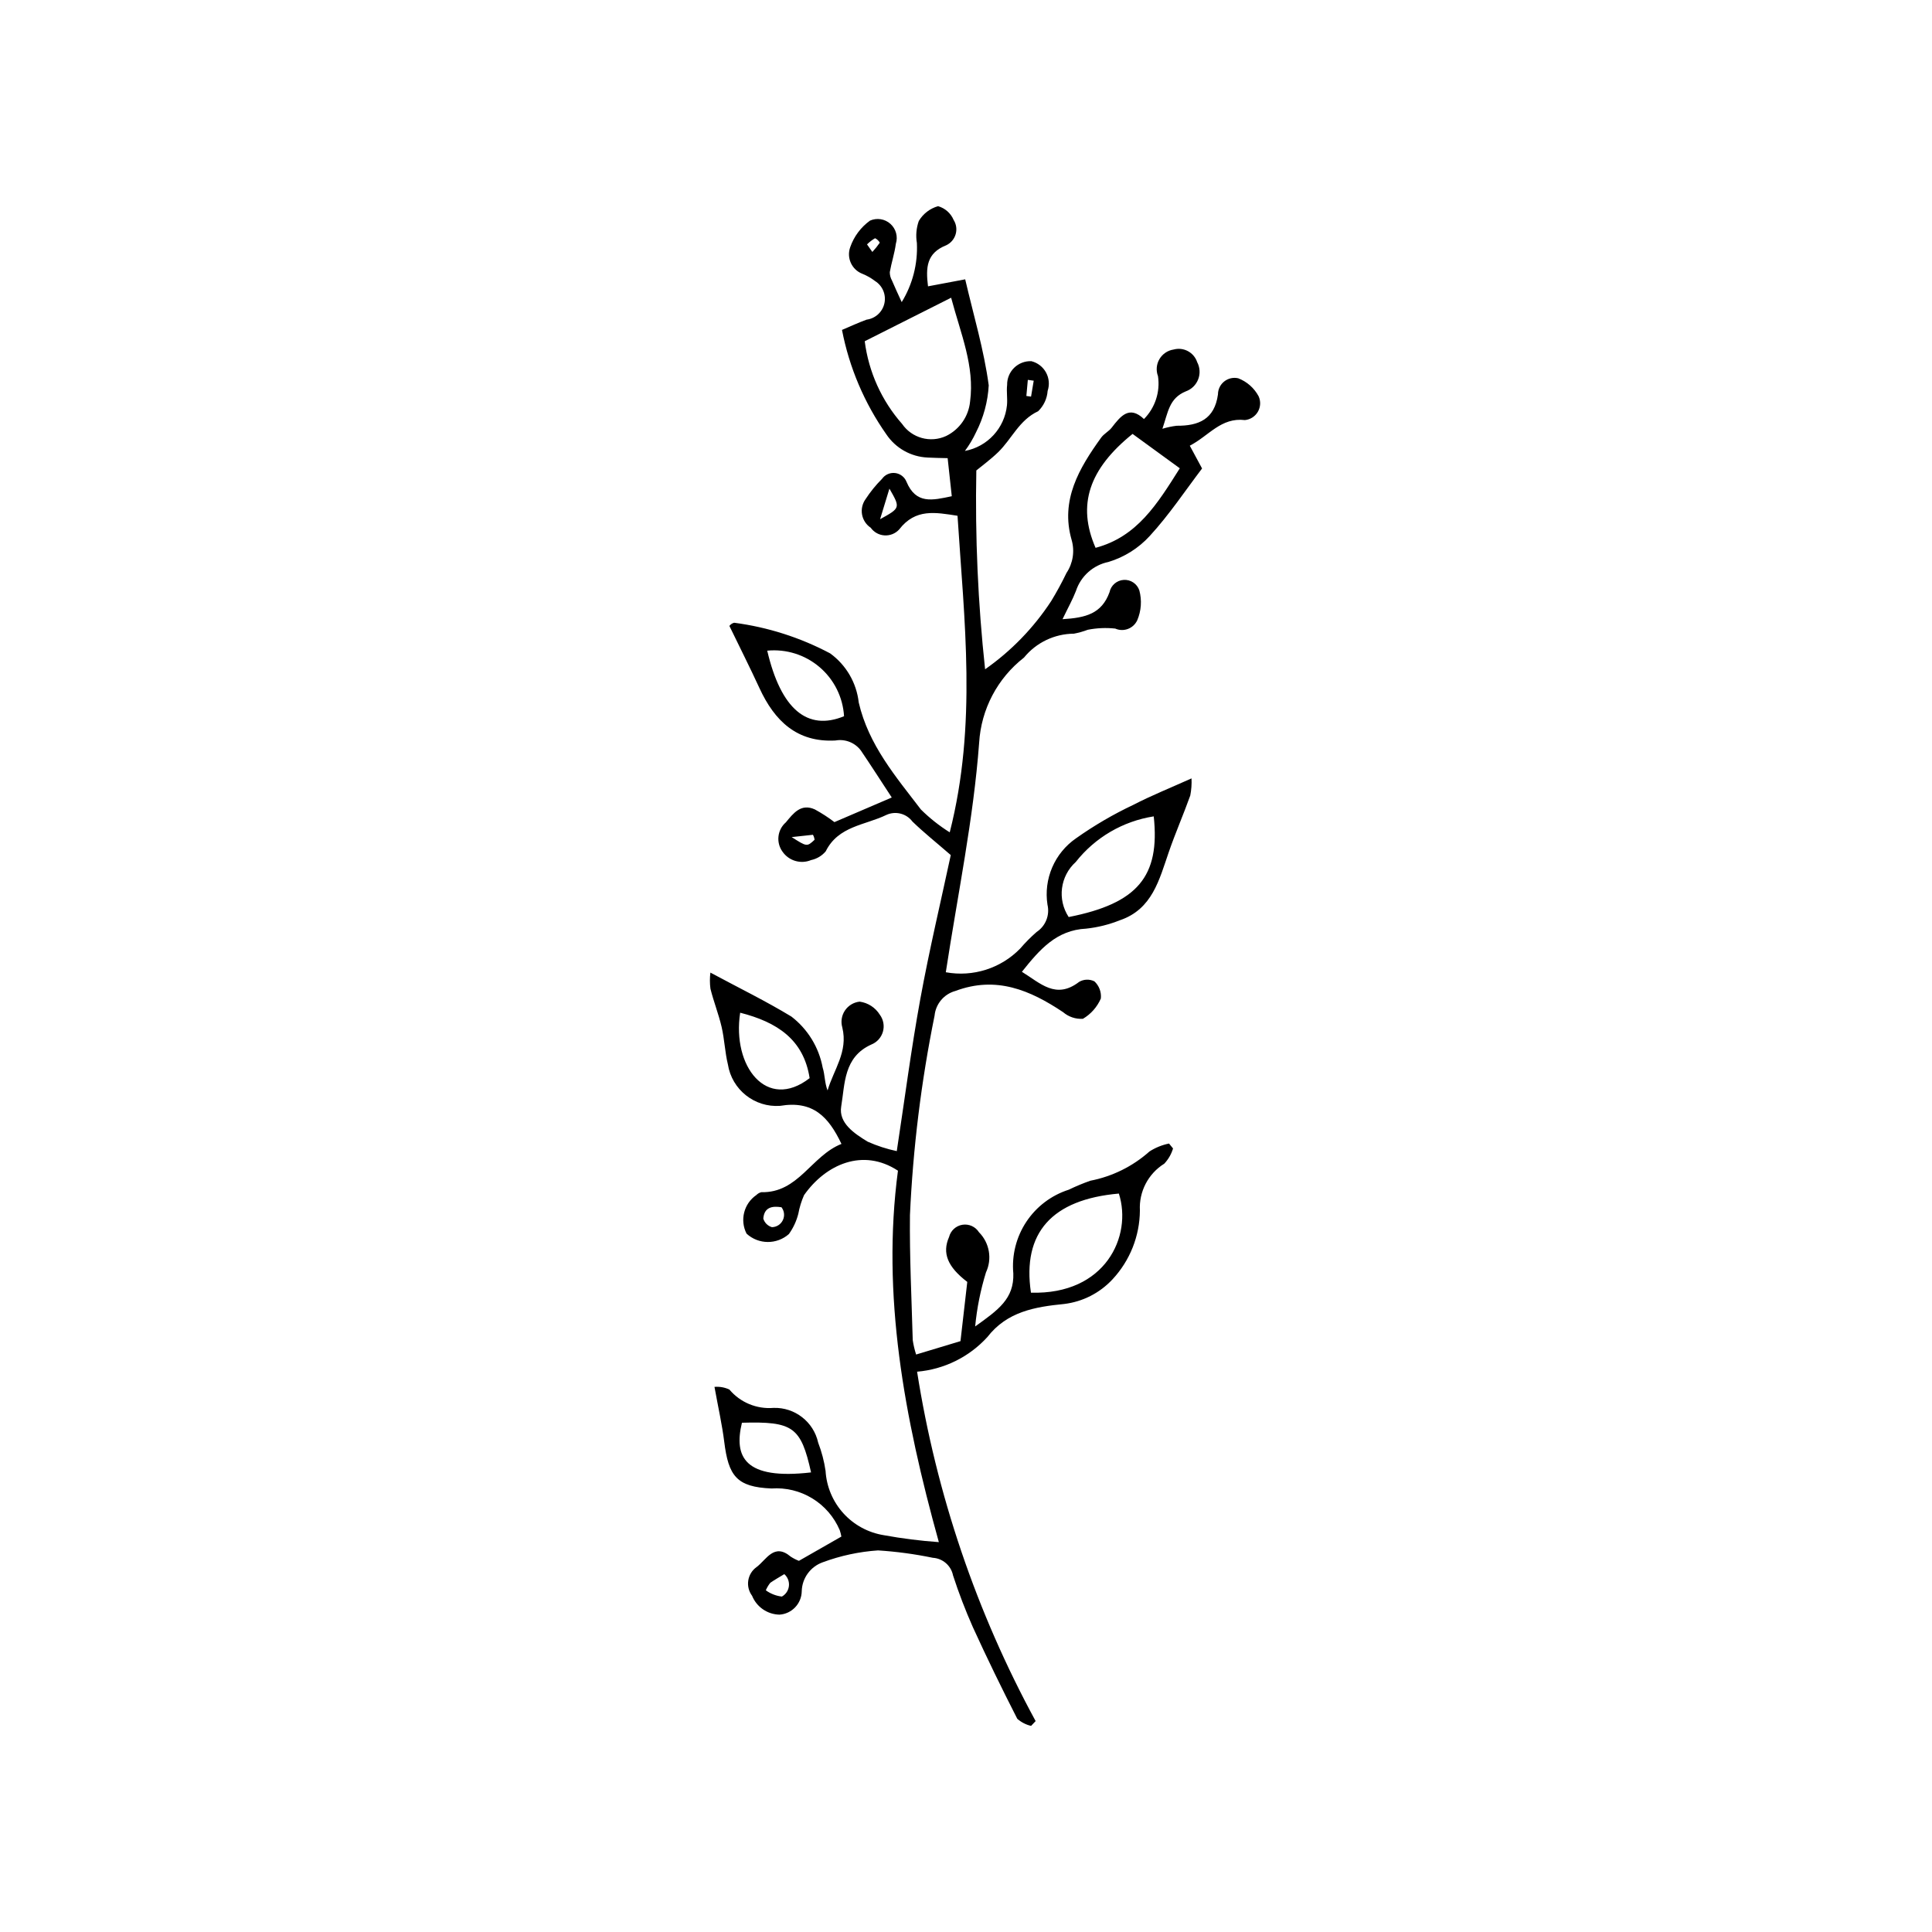 <?xml version="1.0" encoding="UTF-8"?>
<!-- The Best Svg Icon site in the world: iconSvg.co, Visit us! https://iconsvg.co -->
<svg fill="#000000" width="800px" height="800px" version="1.1" viewBox="144 144 512 512" xmlns="http://www.w3.org/2000/svg">
 <path d="m333.35 511.54c1.355-0.117 2.715 0.125 3.945 0.703 2.875 3.422 7.234 5.234 11.691 4.863 5.656-0.18 10.637 3.703 11.844 9.23 0.926 2.406 1.582 4.91 1.953 7.461 0.25 4.176 1.914 8.141 4.723 11.238s6.59 5.144 10.719 5.805c4.82 0.883 9.688 1.496 14.578 1.84-9.191-33.066-15.203-65.531-10.836-98.434-9.266-6.09-19.125-1.707-24.879 6.469h-0.004c-0.695 1.578-1.207 3.234-1.52 4.934-0.488 1.934-1.332 3.758-2.496 5.383-3.211 2.844-8.059 2.805-11.219-0.102-1.832-3.574-0.723-7.953 2.586-10.23 0.363-0.371 0.824-0.637 1.328-0.758 9.828 0.238 13.238-9.633 21.234-12.793-3.453-7.273-7.602-11.547-16.262-10.09h-0.004c-6.762 0.484-12.773-4.289-13.832-10.984-0.789-3.246-0.902-6.656-1.66-9.914-0.797-3.426-2.117-6.727-2.965-10.145v-0.004c-0.184-1.414-0.188-2.848-0.012-4.266 7.688 4.129 14.758 7.578 21.453 11.645v-0.004c4.348 3.336 7.305 8.16 8.305 13.547 0.598 1.887 0.496 3.996 1.297 6.043 1.613-5.512 5.469-10.223 3.91-16.656h0.004c-0.457-1.531-0.207-3.188 0.68-4.519 0.891-1.328 2.324-2.195 3.914-2.359 2.199 0.301 4.152 1.562 5.328 3.449 0.961 1.289 1.27 2.949 0.836 4.496-0.434 1.547-1.562 2.809-3.051 3.41-7.387 3.312-7.004 10.426-8.008 16.418-0.742 4.41 3.508 7.199 7.027 9.348v-0.004c2.473 1.102 5.055 1.938 7.699 2.496 2.09-13.691 3.816-27.07 6.238-40.32 2.387-13.055 5.469-25.984 8.07-38.133-4.008-3.477-7.219-6.031-10.148-8.875v0.004c-1.602-2.148-4.484-2.887-6.922-1.77-5.613 2.734-12.734 2.91-16.07 9.648-0.996 1.184-2.363 2-3.879 2.316-2.746 1.141-5.91 0.199-7.59-2.254-1.742-2.426-1.348-5.781 0.906-7.742 2.008-2.422 4.004-5.094 7.699-3.422l-0.004 0.004c1.809 0.984 3.539 2.106 5.176 3.356l15.195-6.523c-2.926-4.465-5.488-8.469-8.152-12.402h0.004c-1.559-2.125-4.191-3.172-6.785-2.703-10.219 0.555-16.141-5.231-20.125-13.871-2.512-5.449-5.215-10.812-7.973-16.496h0.004c0.309-0.418 0.758-0.715 1.262-0.84 8.895 1.164 17.504 3.914 25.426 8.113 4.25 3.078 7.004 7.805 7.586 13.02 2.617 11.293 9.828 19.645 16.496 28.383h0.004c2.309 2.281 4.863 4.305 7.617 6.027 7.277-28.602 3.832-56.094 2.062-83.891-5.82-0.895-11.125-1.996-15.453 3.613h0.004c-0.988 1.09-2.414 1.672-3.883 1.586-1.465-0.082-2.816-0.828-3.668-2.027-1.207-0.801-2.035-2.062-2.297-3.484-0.258-1.426 0.07-2.898 0.914-4.074 1.266-1.945 2.731-3.754 4.371-5.394 0.781-1.105 2.102-1.699 3.449-1.551 1.348 0.152 2.504 1.023 3.019 2.273 2.523 6.059 6.859 4.973 12.023 3.875l-1.098-10.086c-1.938-0.055-3.648-0.059-5.352-0.16v-0.004c-4.391-0.207-8.426-2.481-10.879-6.129-5.832-8.297-9.844-17.734-11.766-27.691 2.055-0.863 4.246-1.891 6.512-2.719 2.336-0.301 4.231-2.039 4.731-4.34 0.5-2.301-0.504-4.668-2.504-5.91-1.02-0.785-2.144-1.422-3.336-1.902-2.82-1.086-4.25-4.231-3.219-7.07 0.984-2.828 2.816-5.281 5.246-7.027 1.816-0.797 3.93-0.461 5.402 0.863 1.477 1.324 2.039 3.387 1.441 5.277-0.332 2.531-1.164 4.992-1.605 7.516-0.004 0.777 0.195 1.543 0.578 2.219 0.688 1.645 1.461 3.258 2.578 5.723v0.004c2.887-4.703 4.289-10.168 4.023-15.68-0.328-1.953-0.152-3.957 0.508-5.824 1.137-1.914 2.965-3.32 5.109-3.922 1.852 0.527 3.367 1.867 4.117 3.641 0.715 1.125 0.914 2.504 0.543 3.785-0.367 1.281-1.266 2.344-2.469 2.918-5.262 2.086-5.481 5.871-4.859 10.898l9.855-1.855c2.234 9.605 4.984 18.742 6.234 28.082h0.004c-0.238 4.336-1.383 8.574-3.359 12.441-0.816 1.75-1.805 3.41-2.957 4.957 5.992-1.117 10.531-6.047 11.148-12.105 0.172-1.789-0.164-3.629 0.043-5.406v-0.004c-0.027-1.695 0.645-3.328 1.855-4.516 1.215-1.188 2.863-1.824 4.559-1.758 1.66 0.41 3.07 1.5 3.891 2.996 0.82 1.5 0.973 3.273 0.426 4.894-0.145 2.043-1.043 3.957-2.519 5.379-5.027 2.336-6.973 7.336-10.574 10.836-2.023 1.965-4.328 3.633-5.801 4.856v-0.004c-0.344 17.598 0.434 35.199 2.324 52.695 6.934-4.859 12.879-10.996 17.516-18.078 1.477-2.422 2.832-4.914 4.062-7.469 1.719-2.57 2.211-5.773 1.352-8.742-3.035-10.531 1.992-19.008 7.828-27.105 0.734-1.02 2.012-1.641 2.789-2.641 2.356-3.035 4.648-6 8.559-2.281h-0.004c2.961-2.996 4.336-7.207 3.715-11.371-0.562-1.484-0.422-3.144 0.383-4.512 0.805-1.371 2.184-2.305 3.754-2.539 2.641-0.727 5.387 0.746 6.25 3.344 0.746 1.41 0.844 3.078 0.262 4.562-0.578 1.488-1.773 2.648-3.277 3.18-4.445 1.84-4.688 5.519-6.203 9.914 1.234-0.375 2.504-0.645 3.785-0.801 5.809 0.043 10.031-1.695 10.941-8.309v-0.004c0.004-1.336 0.613-2.598 1.66-3.426 1.047-0.832 2.414-1.141 3.715-0.84 2.309 0.891 4.223 2.578 5.394 4.758 0.605 1.312 0.539 2.836-0.18 4.09s-2 2.086-3.438 2.227c-6.363-0.75-9.539 4.164-14.617 6.789l3.254 6.039c-4.426 5.812-8.695 12.262-13.867 17.887-2.961 3.238-6.742 5.617-10.941 6.883-4.043 0.828-7.328 3.762-8.613 7.68-0.902 2.324-2.133 4.519-3.559 7.488 6.137-0.367 10.375-1.43 12.453-7.148v0.004c0.371-1.816 1.918-3.156 3.766-3.269 1.852-0.113 3.547 1.027 4.137 2.785 0.703 2.617 0.512 5.394-0.543 7.891-1.012 2.219-3.621 3.211-5.848 2.223-2.426-0.262-4.875-0.152-7.266 0.316-1.195 0.453-2.43 0.801-3.688 1.039-5.133 0.031-9.984 2.352-13.227 6.336-7.023 5.465-11.352 13.691-11.883 22.574-1.496 20.199-5.68 40.199-8.832 60.809v0.004c7.199 1.324 14.59-1.027 19.699-6.269 1.344-1.566 2.797-3.035 4.352-4.394 2.394-1.57 3.547-4.469 2.891-7.25-0.52-3.348-0.082-6.773 1.258-9.887 1.34-3.109 3.531-5.781 6.32-7.703 4.801-3.398 9.891-6.367 15.211-8.879 4.746-2.453 9.73-4.449 15.383-6.992 0.074 1.523-0.039 3.047-0.332 4.543-1.801 5.027-3.949 9.934-5.691 14.98-2.531 7.332-4.367 15.125-12.914 18.055l-0.004-0.004c-2.871 1.156-5.891 1.91-8.969 2.242-7.879 0.387-12.309 5.496-17.039 11.441 4.894 3.004 8.98 7.398 15.145 2.684l-0.004-0.004c1.246-0.738 2.785-0.797 4.082-0.148 1.246 1.164 1.875 2.844 1.699 4.539-0.973 2.254-2.637 4.137-4.754 5.383-1.914 0.117-3.797-0.512-5.25-1.758-8.762-5.856-17.746-9.66-28.547-5.621-3.016 0.824-5.211 3.426-5.516 6.539-3.535 17.422-5.719 35.098-6.523 52.859-0.121 11.043 0.434 22.094 0.738 33.141v-0.004c0.191 1.293 0.492 2.566 0.895 3.812l11.758-3.547c0.645-5.613 1.227-10.684 1.801-15.695-5.234-3.992-6.699-7.637-4.836-11.883l0.004-0.004c0.422-1.695 1.816-2.981 3.543-3.258 1.727-0.277 3.453 0.5 4.387 1.98 2.797 2.809 3.535 7.062 1.855 10.648-1.438 4.664-2.398 9.461-2.863 14.32 6.121-4.379 10.324-7.32 10.113-14.066h-0.004c-0.438-4.816 0.781-9.641 3.453-13.672s6.641-7.031 11.25-8.504c1.852-0.895 3.75-1.688 5.691-2.371 5.836-1.125 11.258-3.809 15.695-7.762 1.582-1.016 3.34-1.727 5.18-2.098l1.062 1.305v-0.004c-0.449 1.512-1.246 2.894-2.328 4.039-4.258 2.648-6.731 7.41-6.457 12.418-0.051 6.777-2.644 13.285-7.269 18.242-3.363 3.613-7.898 5.926-12.801 6.519-7.695 0.758-15.145 2.004-20.367 8.785h-0.004c-4.828 5.285-11.473 8.555-18.605 9.16 5.094 32.438 15.719 63.754 31.414 92.594l-1.203 1.27c-1.359-0.312-2.617-0.961-3.664-1.887-4.09-8.012-8.039-16.105-11.773-24.289-1.984-4.477-3.738-9.051-5.25-13.707-0.523-2.59-2.719-4.5-5.356-4.664-4.793-0.992-9.645-1.648-14.531-1.957-5 0.34-9.926 1.398-14.625 3.141-3.273 1.156-5.496 4.211-5.582 7.68-0.051 3.289-2.621 5.992-5.902 6.203-3.203-0.066-6.059-2.035-7.258-5.004-0.871-1.164-1.234-2.629-1.008-4.066 0.23-1.434 1.027-2.719 2.215-3.555 2.566-1.902 4.613-6.473 9.023-2.754 0.684 0.449 1.414 0.824 2.18 1.121 3.758-2.148 7.535-4.305 11.254-6.434-0.105-0.578-0.25-1.148-0.438-1.707-1.492-3.496-4.035-6.438-7.277-8.414-3.246-1.98-7.023-2.894-10.812-2.621-9.262-0.387-11.387-3.336-12.516-12.375-0.566-4.519-1.578-8.977-2.586-14.547zm39.812-277.11c1.035 8.129 4.484 15.766 9.902 21.914 2.59 3.758 7.5 5.109 11.645 3.211 3.578-1.734 5.992-5.211 6.375-9.168 1.238-9.375-2.457-17.855-5.023-27.488zm44.051 252.14c19.758 0.594 26.91-15.008 23.297-26.262-17.707 1.551-25.668 10.371-23.297 26.262zm17.121-197.39c11.035-2.93 16.355-11.617 22.324-21.078-4.559-3.32-8.586-6.254-12.516-9.113-11.523 9.293-14.777 18.793-9.805 30.191zm-7.121 97.844c18.242-3.594 24.25-10.758 22.539-26.676-8.172 1.273-15.559 5.594-20.672 12.094-4.137 3.734-4.93 9.93-1.867 14.582zm-87.059 25.355c-2.203 14.211 7.051 26.137 18.406 17.34-1.582-10.262-8.645-14.852-18.406-17.34zm7.168-95.945c3.637 15.551 10.656 21.359 20.359 17.371-0.305-5.039-2.644-9.738-6.488-13.012-3.84-3.277-8.848-4.852-13.871-4.359zm11.617 217.77c-2.691-12.09-4.789-13.543-18.32-13.164-2.184 9.082 0.703 15.199 18.32 13.164zm-11.988 31.242c1.25 0.914 2.719 1.484 4.254 1.66 1.043-0.574 1.738-1.621 1.867-2.805 0.129-1.184-0.328-2.356-1.223-3.141-1.297 0.789-2.539 1.484-3.707 2.293-0.488 0.605-0.887 1.277-1.191 1.992zm30.281-283.85c5.406-2.988 5.406-2.988 2.473-8.102-0.898 2.93-1.551 5.074-2.473 8.102zm-26.133 182.34c-2.461-0.398-4.578-0.012-4.816 3.004 0.324 1.098 1.184 1.953 2.285 2.273 1.238-0.02 2.359-0.738 2.894-1.859 0.539-1.117 0.398-2.441-0.363-3.418zm2.699-98.098c4.035 2.57 4.051 2.59 6.07 0.711v0.004c-0.051-0.469-0.199-0.918-0.43-1.328zm64.148-120.95-1.562-0.219c-0.129 1.422-0.258 2.848-0.387 4.269l1.242 0.168zm-44.18-36.125 1.414 2.004h0.004c0.715-0.77 1.375-1.59 1.973-2.453-0.289-0.512-0.727-0.926-1.254-1.184-0.777 0.453-1.496 1-2.133 1.637z"/>
</svg>